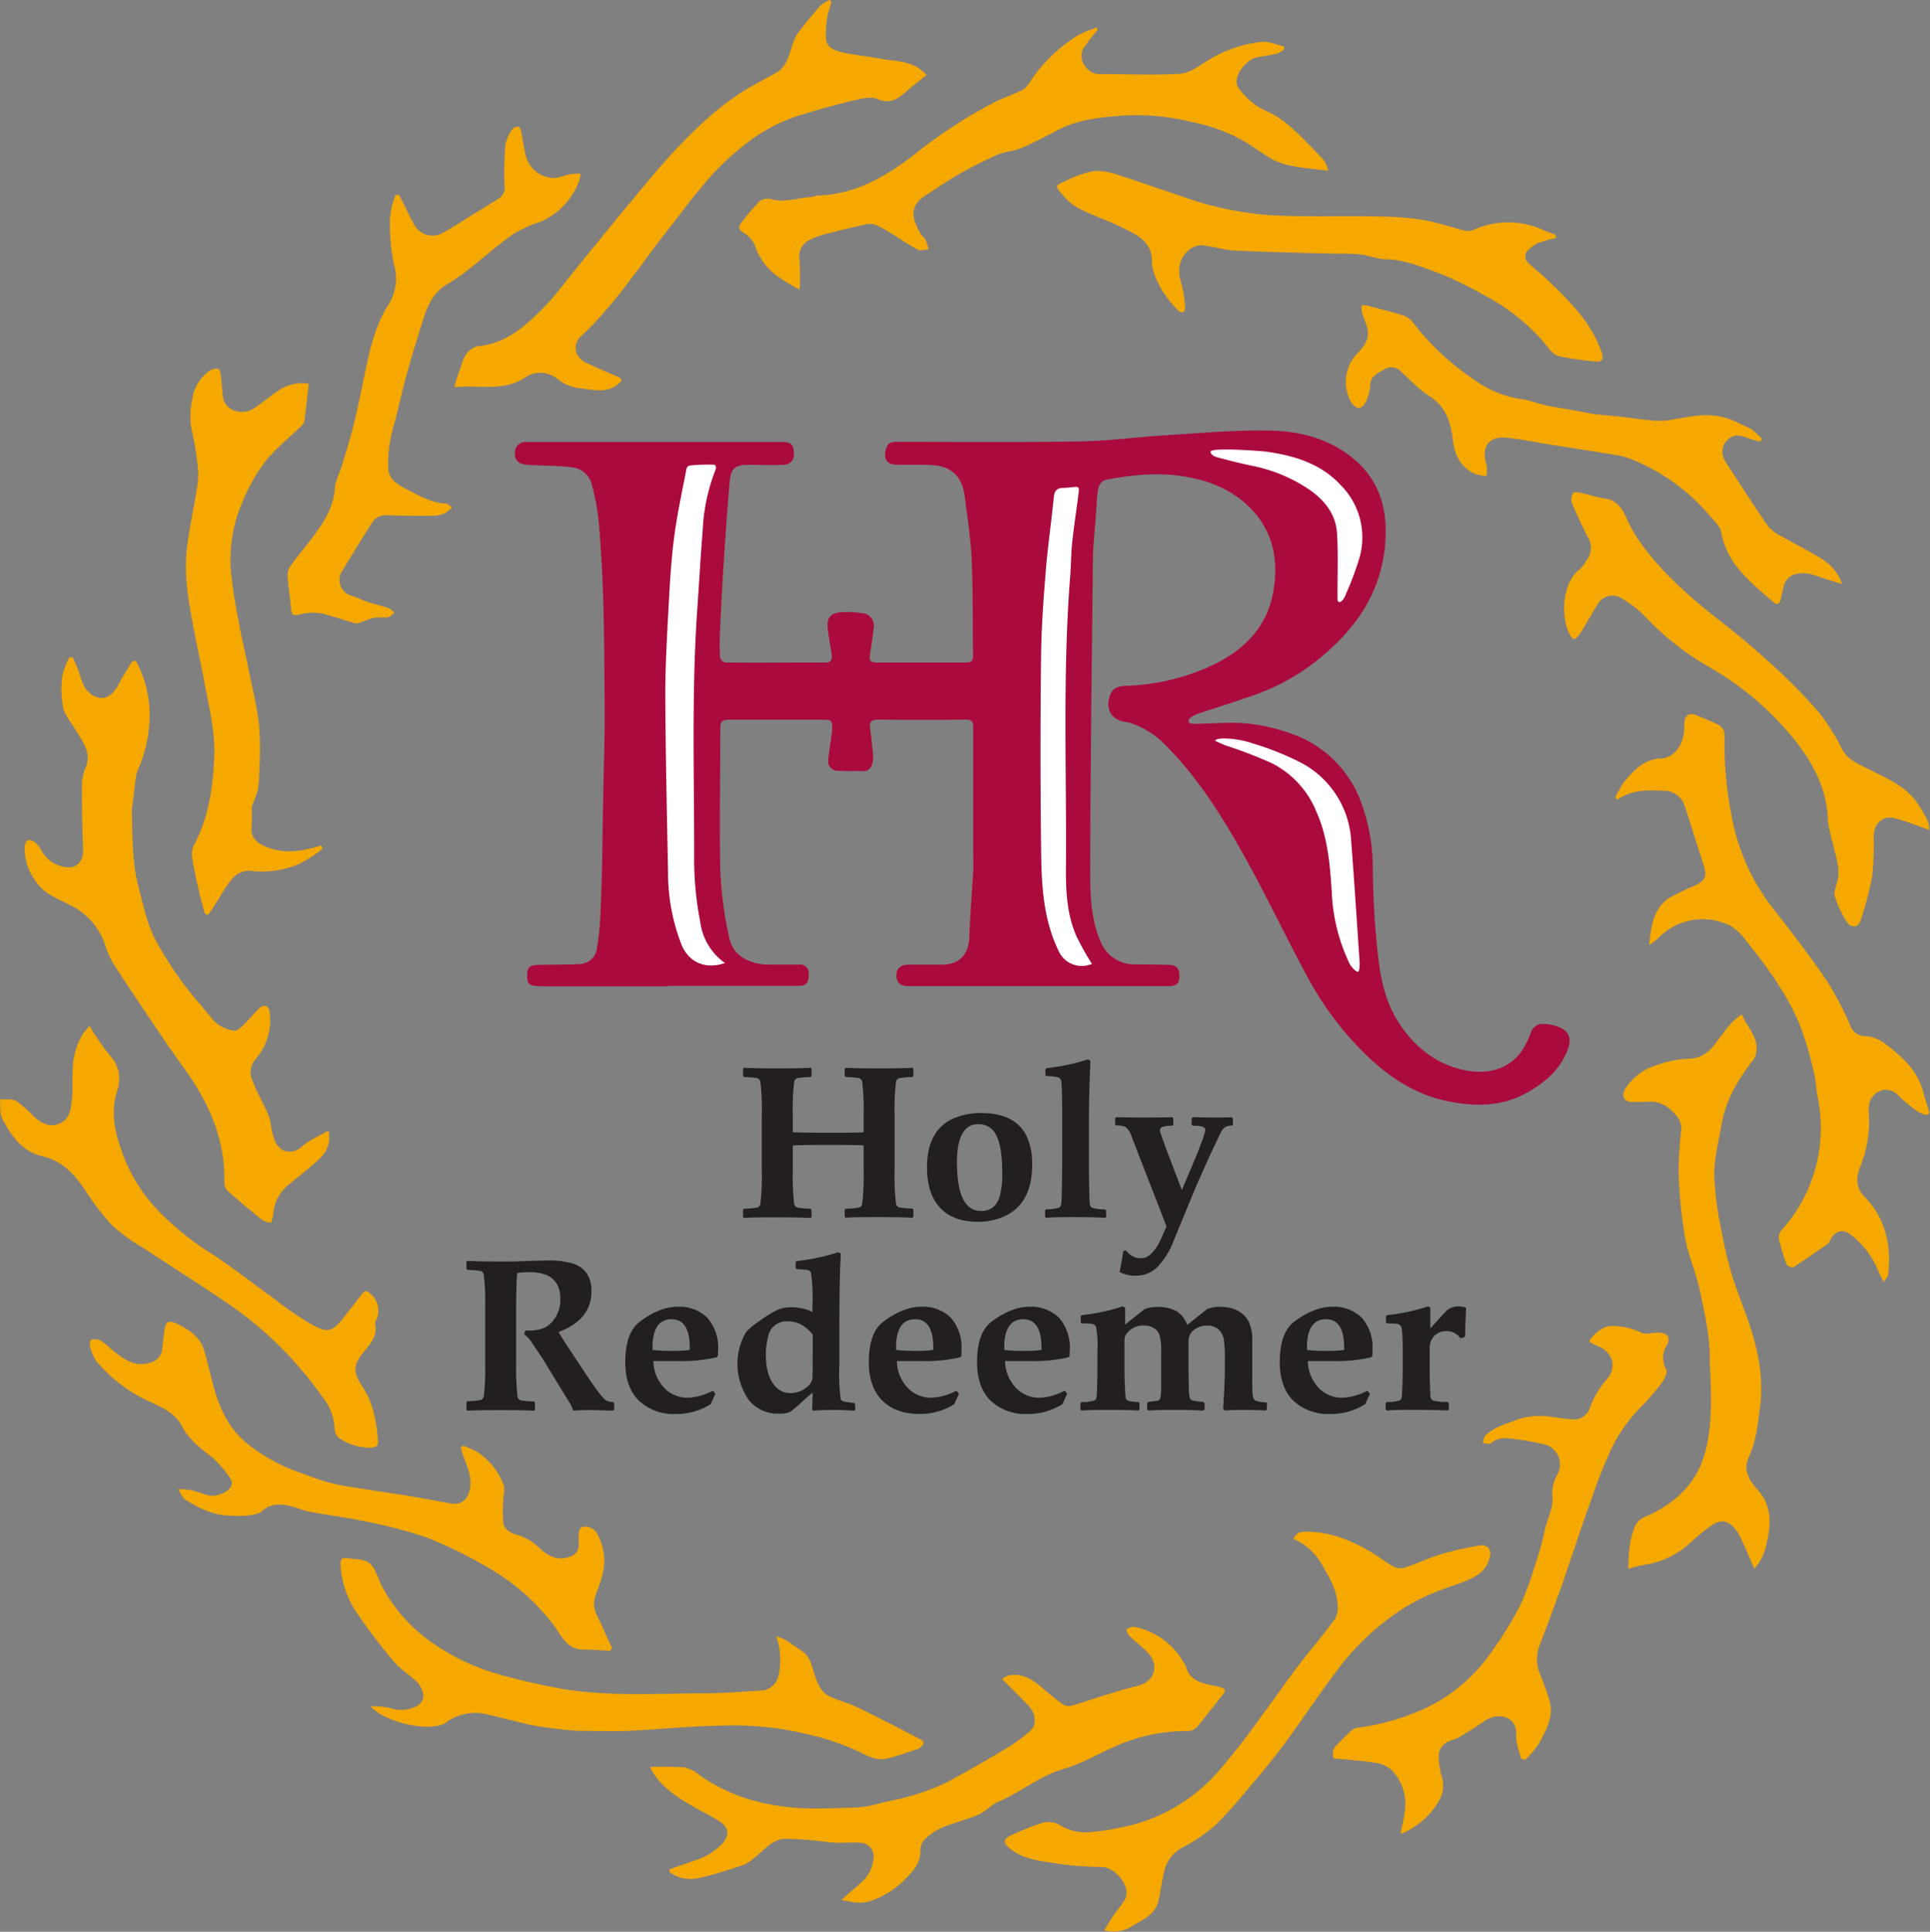 <?xml version="1.0" encoding="UTF-8"?><svg xmlns="http://www.w3.org/2000/svg" data-name="Layer 1" height="371.37" viewBox="0 0 371.11 371.37" width="371.11"><rect x="0" y="0" width="371.11" height="371.37" fill="#808080" stroke="none"/><defs><clipPath id="a" transform="translate(-232.54 -230.43)"><path d="M112.09 20.11H724.09V812.11H112.09z" fill="none"/></clipPath></defs><g clip-path="url(#a)"><path d="M469.63,446.64l-.18.19a2.06,2.06,0,0,0-1.87.77c-.18.3-.67,1.3-1.48,3-1.81,3.86-3.31,7.25-4.5,10.14l-3.34,8.09a14.62,14.62,0,0,1-3.35,5.35,5.92,5.92,0,0,1-4.11,1.49,6.61,6.61,0,0,1-3-.71c.24-1,.48-2.31.73-4.05l.53-.1a3.44,3.44,0,0,0,2.93,1.5q2.18,0,4-4.17l.85-1.95L450.16,449a4.46,4.46,0,0,0-1.06-1.84,3.71,3.71,0,0,0-1.92-.37l-.22-.21V445.4l.23-.2c.89,0,2.59.06,5.09.06q3.48,0,5.67-.06l.2.2v1.22l-.2.21c-1.58,0-2.37.28-2.37.83a2.59,2.59,0,0,0,.21.9c.22.62.56,1.55,1,2.78l3,7.86,1.82-4.29c1.78-4.2,2.68-6.64,2.68-7.35,0-.49-.8-.73-2.4-.73l-.22-.21V445.4l.24-.2c.8,0,2.15.06,4.06.06,1.08,0,2.21,0,3.38-.06l.23.2Zm-24.37,17.7-.2.21c-1.32-.09-3.21-.14-5.69-.14s-4.37,0-5.67.14l-.21-.21V463.1l.21-.2a7.45,7.45,0,0,0,2.47-.31c.28-.11.43-.44.46-1q.15-2.64.15-9.26v-6.82c0-2.84,0-5.15-.15-6.91a1.11,1.11,0,0,0-.46-1,7.35,7.35,0,0,0-2.41-.3l-.2-.22V436l.2-.22a42.06,42.06,0,0,0,8-1.69l.43.24c0,.37,0,1-.06,2-.14,3.24-.21,6.82-.21,10.76v5.25q0,6.61.15,9.26c0,.53.18.86.45,1a7.48,7.48,0,0,0,2.48.31l.22.2Zm-20-8.36c0-3.37-.37-5.79-1.13-7.25a3.67,3.67,0,0,0-3.45-2.19c-2.76,0-4.13,2.43-4.13,7.3,0,6.26,1.53,9.39,4.62,9.39,1.93,0,3.15-1,3.68-3.12A16.93,16.93,0,0,0,425.26,456Zm5.75-1.66c0,4.79-1.65,8.05-4.94,9.74a11.79,11.79,0,0,1-5.5,1.24c-3.18,0-5.6-.9-7.28-2.71s-2.5-4.39-2.5-7.75c0-4.65,1.63-7.75,4.86-9.3a12.86,12.86,0,0,1,5.54-1.14q6.63,0,8.78,4.5A12.35,12.35,0,0,1,431,454.32Zm-22.84,10-.21.21q-2.06-.12-6.39-.12c-3,0-5.1,0-6.39.12l-.22-.19V463l.23-.2a20.06,20.06,0,0,0,2.43-.21.88.88,0,0,0,.71-.75,44.64,44.64,0,0,0,.27-6.3v-4.91q-1.07-.1-6.72-.1-5.24,0-6.9.1v4.91a44.64,44.64,0,0,0,.27,6.3.87.87,0,0,0,.71.75,20.06,20.06,0,0,0,2.43.21l.2.2v1.36l-.18.21q-2.09-.12-6.4-.12c-3,0-5.11,0-6.39.12l-.2-.19V463l.2-.2a20.58,20.58,0,0,0,2.43-.21.87.87,0,0,0,.7-.75,43.09,43.09,0,0,0,.27-6.3V444.73a43.26,43.26,0,0,0-.27-6.31.89.89,0,0,0-.7-.75c-.21-.05-1-.12-2.43-.2l-.2-.21v-1.38l.2-.19q2,.13,6.39.13t6.4-.13l.18.19v1.41l-.2.18a24.29,24.29,0,0,0-2.43.2.89.89,0,0,0-.71.75,44.82,44.82,0,0,0-.27,6.31v3.36c1.47.06,3.49.1,6.07.1,4,0,6.55,0,7.55-.1v-3.36a44.82,44.82,0,0,0-.27-6.31.9.9,0,0,0-.71-.75,24.29,24.29,0,0,0-2.43-.2l-.23-.21v-1.38l.22-.19q2,.13,6.39.13t6.39-.13l.21.19v1.41l-.19.18a23.64,23.64,0,0,0-2.44.2.89.89,0,0,0-.71.75,43.26,43.26,0,0,0-.27,6.31V455.5a43.09,43.09,0,0,0,.27,6.3.87.87,0,0,0,.71.75,20,20,0,0,0,2.42.21l.21.2Z" fill="#231f20" transform="translate(-232.54 -230.43)"/><path d="M514.44,481.82l-.14,3.62c0,.6,0,1.28-.08,2l-.88.26a3.12,3.12,0,0,0-2.7-1.38,3.21,3.21,0,0,0-2.57,1.22,3.38,3.38,0,0,0-.62,2.22v4.76c0,1,.05,2.37.14,4.13a1.13,1.13,0,0,0,.44,1,10.09,10.09,0,0,0,2.88.3l.21.19v1.24l-.21.2q-3-.12-6.05-.12c-2.48,0-4.38,0-5.67.14l-.21-.2v-1.25l.21-.2a7.78,7.78,0,0,0,2.46-.3c.29-.12.44-.45.46-1,.1-1.76.15-3.66.15-5.68V490.1c0-2.71-.1-4.27-.32-4.68a1.08,1.08,0,0,0-.88-.51c-.17,0-.77-.06-1.81-.09l-.21-.21v-1.14l.21-.22a36.75,36.75,0,0,0,7.87-1.69l.45.26,0,4q1.29-1.47,3.11-3.42a3.24,3.24,0,0,1,2.33-.81,3.93,3.93,0,0,1,1.47.24M491,489.53q0-5.49-3.48-5.49-3.68,0-3.67,5.45v.45a33.64,33.64,0,0,0,4.27.18,20.6,20.6,0,0,0,2.87-.18C491,489.75,491,489.62,491,489.53Zm5.43.53c0,.24,0,.58,0,1l-.22.29a29.54,29.54,0,0,1-7.27.73l-2.45,0-2.47,0a7.65,7.65,0,0,0,1.89,4.94,6.12,6.12,0,0,0,4.81,2.1,11,11,0,0,0,4.74-1.35l.5.59-.91,2a12.23,12.23,0,0,1-6.59,1.89,9.81,9.81,0,0,1-7.25-2.58c-1.72-1.72-2.59-4.18-2.59-7.37q0-5.67,2.76-7.77c2.56-1.92,5-2.89,7.25-2.89a7.62,7.62,0,0,1,5.75,2.1A8.62,8.62,0,0,1,496.45,490.06Zm-20.3,11.31-.2.23c-.8-.08-2.23-.12-4.28-.12q-2.55,0-3.63.12l-.29-.39c.22-3.37.33-5.84.33-7.39V492a26.2,26.2,0,0,0-.19-4,3.37,3.37,0,0,0-1-2,3.17,3.17,0,0,0-2.21-.73,4,4,0,0,0-2.59.86,2.68,2.68,0,0,0-1,2.17v6.07l.07,3.21a5.53,5.53,0,0,0,.23,1.71.87.87,0,0,0,.57.39,15.59,15.59,0,0,0,2,.26l.23.21v1.21l-.25.23c-1.68-.08-3.37-.12-5.09-.12-2.13,0-4,0-5.48.12l-.23-.23v-1.2l.21-.24c.87-.08,1.48-.15,1.8-.22s.43-.26.55-.61a11.68,11.68,0,0,0,.14-2.26l0-6.57a10.8,10.8,0,0,0-.35-3.26,2.59,2.59,0,0,0-1.1-1.28,3.4,3.4,0,0,0-1.91-.47,3.82,3.82,0,0,0-3,1.22,2.63,2.63,0,0,0-.61.92,7,7,0,0,0-.09,1.52v4.42c0,.87,0,2,.08,3.37a23.49,23.49,0,0,0,.16,2.49.89.89,0,0,0,.7.58,7.7,7.7,0,0,0,1.73.17l.21.21v1.24l-.21.2c-1.17-.08-2.93-.12-5.27-.12s-4.37,0-5.67.14l-.2-.2v-1.25l.2-.2a7.94,7.94,0,0,0,2.48-.3c.27-.12.42-.45.45-1,.1-1.76.14-3.66.14-5.68V490.1a18.41,18.41,0,0,0-.3-4.68,1.12,1.12,0,0,0-.89-.51c-.17,0-.78-.06-1.81-.09l-.21-.21v-1.14l.21-.22a36.54,36.54,0,0,0,7.86-1.69l.46.26,0,3.24,3.69-2.93a5.92,5.92,0,0,1,2.41-.45,7.44,7.44,0,0,1,3.71.76,5.26,5.26,0,0,1,2.14,2.68l3.78-3a5.91,5.91,0,0,1,2.47-.47c2.68,0,4.53.95,5.57,2.85a8.35,8.35,0,0,1,.68,3.86c0,.72,0,1.26,0,1.61l0,.77c0,.66,0,1.09,0,1.31v2.64c0,2.05,0,3.35.1,3.92a1.4,1.4,0,0,0,.48,1.07A6,6,0,0,0,476,500l.2.22Zm-43.33-11.84q0-5.49-3.49-5.49c-2.44,0-3.67,1.82-3.67,5.45v.45a33.75,33.75,0,0,0,4.27.18,20.6,20.6,0,0,0,2.87-.18C432.81,489.75,432.82,489.62,432.82,489.53Zm5.42.53c0,.24,0,.58,0,1l-.23.29a29.51,29.51,0,0,1-7.26.73l-2.45,0-2.48,0a7.61,7.61,0,0,0,1.9,4.94,6.1,6.1,0,0,0,4.81,2.1,11,11,0,0,0,4.73-1.35l.5.59-.91,2a12.22,12.22,0,0,1-6.58,1.89,9.83,9.83,0,0,1-7.26-2.58q-2.58-2.58-2.58-7.37,0-5.67,2.76-7.77c2.55-1.92,5-2.89,7.25-2.89a7.61,7.61,0,0,1,5.74,2.1A8.62,8.62,0,0,1,438.24,490.06ZM412,489.53q0-5.49-3.49-5.49c-2.44,0-3.67,1.82-3.67,5.45v.45a33.75,33.75,0,0,0,4.27.18,20.6,20.6,0,0,0,2.87-.18C412,489.75,412,489.62,412,489.53Zm5.42.53c0,.24,0,.58,0,1l-.23.29a29.51,29.51,0,0,1-7.26.73l-2.45,0-2.48,0a7.65,7.65,0,0,0,1.89,4.94,6.13,6.13,0,0,0,4.82,2.1,11,11,0,0,0,4.73-1.35l.5.59-.91,2a12.22,12.22,0,0,1-6.58,1.89q-4.68,0-7.26-2.58c-1.72-1.72-2.59-4.18-2.59-7.37q0-5.67,2.77-7.77c2.55-1.92,5-2.89,7.25-2.89a7.61,7.61,0,0,1,5.74,2.1A8.62,8.62,0,0,1,417.41,490.06Zm-28.6.74V487a7.2,7.2,0,0,0-2.86-2.24,6.15,6.15,0,0,0-2-.32,3.55,3.55,0,0,0-3.7,2.89,12.85,12.85,0,0,0-.45,3.58q0,4.22,2,6.24a3.78,3.78,0,0,0,2.84,1.08,4.59,4.59,0,0,0,2.74-.92,3,3,0,0,0,1.35-1.74Q388.81,495.26,388.81,490.8ZM397,501.42l-.22.2c-1.35-.09-2.58-.14-3.67-.14s-2.44,0-4.21.14l-.19-.14c0-.67.08-1.78.08-3.34-.49.41-1.2,1-2.13,1.87a21.16,21.16,0,0,1-2.25,1.88,5.6,5.6,0,0,1-2.15.3,7.07,7.07,0,0,1-5.73-2.62,12.09,12.09,0,0,1-.5-13.11,14.4,14.4,0,0,1,2.57-2.1,21.87,21.87,0,0,1,3.64-2.21,6.76,6.76,0,0,1,2.53-.41,9.14,9.14,0,0,1,4,.9V481.5a37.2,37.2,0,0,0-.27-6.31.92.92,0,0,0-.85-.65c-.22,0-.86-.09-1.9-.13l-.22-.22v-1.12l.22-.22a39.68,39.68,0,0,0,8-1.69l.45.24c0,.06,0,.73-.08,2q-.18,4.38-.19,13.15v6.57a34.69,34.69,0,0,0,.27,6.28.77.77,0,0,0,.46.43,13.51,13.51,0,0,0,2.07.27l.22.2Zm-31.83-11.89q0-5.49-3.49-5.49c-2.44,0-3.67,1.82-3.67,5.45v.45a33.75,33.75,0,0,0,4.27.18,20.6,20.6,0,0,0,2.87-.18C365.18,489.75,365.19,489.62,365.19,489.53Zm5.42.53c0,.24,0,.58,0,1l-.23.29a29.51,29.51,0,0,1-7.26.73l-2.45,0-2.48,0a7.61,7.61,0,0,0,1.9,4.94,6.1,6.1,0,0,0,4.81,2.1,11,11,0,0,0,4.73-1.35l.5.59-.91,2a12.22,12.22,0,0,1-6.58,1.89,9.83,9.83,0,0,1-7.26-2.58c-1.72-1.72-2.59-4.18-2.59-7.37,0-3.78.93-6.37,2.77-7.77,2.55-1.92,5-2.89,7.25-2.89a7.61,7.61,0,0,1,5.74,2.1A8.62,8.62,0,0,1,370.61,490.06ZM350.67,501.4l-.21.2-.78,0c-1.9-.07-3.08-.1-3.55-.1-.71,0-1.83,0-3.37.12A5.87,5.87,0,0,0,342,500l-5.15-8.42-2.31-3.44a5.91,5.91,0,0,0-1.22-1.24l.22-.69.71,0a6.91,6.91,0,0,0,3.2-.63,5.51,5.51,0,0,0,1.95-2,6.3,6.3,0,0,0,.89-3.39c0-2.3-.87-3.84-2.62-4.64A9,9,0,0,0,334,475a11.74,11.74,0,0,0-2,.16c-.14,1.32-.21,3.6-.21,6.8v10.64a46.31,46.31,0,0,0,.27,6.3.88.88,0,0,0,.71.75,20.31,20.31,0,0,0,2.43.21l.21.2v1.37l-.19.2q-2.08-.12-6.4-.12t-6.39.12l-.2-.18V500l.2-.2a20.58,20.58,0,0,0,2.43-.21.89.89,0,0,0,.71-.75,45.22,45.22,0,0,0,.26-6.3V481.8a45.12,45.12,0,0,0-.26-6.3.92.92,0,0,0-.71-.76c-.21-.05-1-.12-2.43-.2l-.2-.2V473l.2-.18q2,.12,6.39.12c1.69,0,3.07,0,4.11-.06,2.09-.08,3.66-.13,4.69-.13a16.14,16.14,0,0,1,5.28.64,4.89,4.89,0,0,1,3,2.89,6.68,6.68,0,0,1,.37,2.36q0,5.52-6.34,7.85c.68,1.14,1.42,2.29,2.19,3.46l3.2,4.82c1.88,2.85,3.14,4.47,3.75,4.87a2.52,2.52,0,0,0,1.33.3l.21.21Z" fill="#231f20" transform="translate(-232.54 -230.43)"/><path d="M361,420.05H337.55c-.54,0-1.09,0-1.63-.05-1.68-.1-2.07-.54-2-2.19,0-1.44.55-1.88,2.19-1.9,2.62-.05,5.24,0,7.85-.15a3.45,3.45,0,0,0,3.38-3.12c.27-1.7.48-3.41.58-5.12.17-3,.28-6.1.35-9.16.12-5.66.2-11.33.3-17,.08-4,.24-8.08.23-12.12,0-7.55-.06-15.11-.24-22.66-.13-5.11-.42-10.23-.84-15.34a46.09,46.09,0,0,0-1.41-7.8,4.48,4.48,0,0,0-4-3.2c-2.35-.29-4.73-.26-7.09-.38a14.58,14.58,0,0,1-1.76-.13c-1.44-.27-2-1-1.9-2.33a2,2,0,0,1,2.26-2H383c1.58,0,2.1.47,2.2,1.92s-.49,2.39-2.05,2.47c-2.17.1-4.35,0-6.52,0-2.73,0-3.54.6-3.78,3.25-.45,4.85-.77,9.71-1.09,14.57q-.45,6.92-.76,13.85a47.39,47.39,0,0,0,0,5.33,1.4,1.4,0,0,0,.94,1c6.47.05,12.94,0,19.42,0,1.15,0,1.21-.81,1.09-1.66-.24-1.61-.58-3.2-.74-4.81-.22-2.18.5-3.06,2.67-3.2a18.18,18.18,0,0,1,3.83.17,2.45,2.45,0,0,1,2.31,3c-.18,1.76-.49,3.5-.75,5.25-.14.91.27,1.25,1.16,1.25q8.74,0,17.49,0c.87,0,1.23-.35,1.22-1.24-.08-6.12,0-12.25-.25-18.36-.18-4.11-.82-8.21-1.35-12.3s-2.74-6-6.85-6.08c-2.07-.07-4.15,0-6.22-.05-1,0-2.09-.38-2.21-1.54a3.69,3.69,0,0,1,.6-2.38c.3-.4,1.23-.47,1.88-.47,11.66,0,23.32.11,35-.08,5.56-.09,11.1-.87,16.65-1.2,6.74-.4,13.5-1.06,20.22-.87,6,.17,11.73,1.79,16.38,6s5.93,9.86,5.38,16c-.8,8.9-5.36,15.71-12,21.27a41,41,0,0,1-12.5,7.32c-3.53,1.26-7.1,2.4-10.67,3.55a11.52,11.52,0,0,0-1.83.76c-.94.5-1.27,1.48.25,1.46,3.29,0,6.6-.37,9.86-.1a35.1,35.1,0,0,1,8.45,1.86,21.85,21.85,0,0,1,13.46,12.38,36.58,36.58,0,0,1,2.62,14.27c.08,5.15.37,10.33.92,15.46.48,4.44,1.25,8.87,3.61,12.83,2.77,4.62,6.62,8.06,11.74,9.54,4.62,1.34,9.71.8,12.64-3.74a17.76,17.76,0,0,0,1.45-3.05,2.42,2.42,0,0,1,2.61-1.76,8.47,8.47,0,0,1,3.21.78c1.88,1,2,2.5,1.12,4.6-1.5,3.59-4.28,5.92-7.58,7.79-4.93,2.81-10.21,2.74-15.45,1.66-6-1.24-11-4.5-15.4-8.72a61,61,0,0,1-11.35-15c-3.66-6.68-6.92-13.58-10.54-20.29-4.71-8.71-9.73-17.24-16.76-24.35a16.81,16.81,0,0,0-6.91-4.35,2.32,2.32,0,0,0-.58-.13c-3-.29-4.34-2.6-3.15-5.42.55-1.32,1.84-1.52,3-1.57A42,42,0,0,0,466,358.15c5.87-2.87,10.13-7.21,11.34-13.81,1.27-6.88-.29-13-5.92-17.65a22.16,22.16,0,0,0-9.11-4.26c-5.67-1.33-11.26-.86-16.87.18-1.35.25-1.82,1.28-1.95,3.48-.17,3.14-.49,6.27-.7,9.41-.1,1.53-.12,3.06-.13,4.58-.19,19.5-.48,39-.48,58.5,0,4.33.2,8.78,2,12.92a7,7,0,0,0,6.3,4.32c2.22,0,4.45.05,6.67.09,1.54,0,2.12.59,2.16,2,0,1.57-.36,2-2,2.09-.74,0-1.48,0-2.22,0l-47.87,0c-1.48,0-2.26-.63-2.31-1.89-.05-1.44.72-2.22,2.28-2.23,2.12,0,4.25,0,6.37,0,3.48,0,5.24-1.93,5.37-5.42.15-4.22.51-8.44.75-12.66.06-1,0-2,0-3,0-8.15,0-16.3,0-24.46,0-1.1-.23-1.58-1.48-1.57q-8.37.1-16.75,0c-1.33,0-1.8.37-1.6,1.69s.33,2.74.46,4.1a8,8,0,0,1,.09,2.06c-.2,1.09-.56,2.12-2,2.05s-3.23.06-4.83-.08a1.79,1.79,0,0,1-1.77-2.11c.17-1.56.41-3.12.62-4.68a8.66,8.66,0,0,0,.12-.87c.07-2.12,0-2.14-2.08-2.14-5.93,0-11.86,0-17.78,0-1.35,0-1.64.4-1.63,1.7,0,9.19-.2,18.38,0,27.56a74.74,74.74,0,0,0,1.72,12.69c.67,3.28,3.63,5.06,7.57,5.13,1.93,0,3.85,0,5.78,0a1.67,1.67,0,0,1,1.92,1.88c0,1.55-.43,2.18-1.86,2.19q-12.6,0-25.19,0v.07" fill="#ab0a3d" transform="translate(-232.54 -230.43)"/><path d="M543.2,383.68a17.29,17.29,0,0,1,1.67-3c1.87-2.18,3.76-4.28,7-4.44,2.56-.11,4.31-2.51,4.52-5.49,0-.45,0-.9,0-1.34.19-1.6,1-2.06,2.46-1.44q2,.81,3.9,1.68a2.38,2.38,0,0,1,1.4,2.5,70.24,70.24,0,0,0,1.3,14.83,40.5,40.5,0,0,0,8.27,18.4c3.46,4.45,6.92,8.92,10.09,13.59a61.06,61.06,0,0,1,4.56,8.71,3,3,0,0,0,2.67,1.94c2.2,0,3.74,1.23,5.22,2.42,2.74,2.2,5.18,4.72,6.09,8.33.34,1.34.8,2.65,1.2,4l-.46.43a6.26,6.26,0,0,1-1.7-.62,34.13,34.13,0,0,1-3.84-3.14,3.08,3.08,0,0,0-3.45-.91,3.51,3.51,0,0,0-2.21,3,4.87,4.87,0,0,0,0,1.32,22.67,22.67,0,0,1-1.68,10.32c-.79,2.08-.88,3.95,1,5.88,3.92,4.07,5,9.21,4.41,14.72,0,.45-.47.85-.86,1.53-.42-.88-.75-1.42-1-2a16.4,16.4,0,0,0-5.13-6.93c-1.7-1.45-3.22-1-4.25,1-.09.17-.13.4-.27.49-2.23,1.56-4.46,3.12-6.74,4.59a1.45,1.45,0,0,1-1.29-.54,37.55,37.55,0,0,1-1.45-4.74,2.23,2.23,0,0,1,.34-1.7,29.31,29.31,0,0,0,7.1-25.64c-.36-1.57-.33-3.23-.73-4.79a68.88,68.88,0,0,0-2.73-9.19c-2.52-6.05-6.4-11.31-10.48-16.39a10,10,0,0,0-2.85-2.65,11.87,11.87,0,0,0-13.75,2.23,8.16,8.16,0,0,1-1.88,1.44c.38-3.53.74-7.05,4-9.12a48.55,48.55,0,0,1,4.71-2.26c2.15-1,2.46-1.82,1.73-4.07-1.24-3.8-2.39-7.63-3.66-11.42a4.15,4.15,0,0,0-4.06-2.75c-3-.18-6.1-.21-8.81,1.68l-.49-.43m-148.79,212c1.48-1.3,2.73-2.36,3.94-3.47a6.73,6.73,0,0,0,2.26-4.45,2.61,2.61,0,0,0-2.67-3.11c-1.52-.1-3.06.06-4.59,0-1,0-2-.22-3-.3a61,61,0,0,0-6.74-.46c-2.53.09-4,2.26-5.84,3.6a8.09,8.09,0,0,1-2,1.38c-3,1-6,2-9.09,2.64a6.87,6.87,0,0,1-5.24-1.2l-.06-.55c1.62-.57,3.25-1.12,4.87-1.7a12.31,12.31,0,0,0,5.31-3.23c1.39-1.58,1.3-3.1-.48-4.24-1.48-1-3.07-1.72-4.59-2.59-3.15-1.8-6.25-3.67-8.26-6.84-.13-.19-.22-.4-.58-1.07a61,61,0,0,1,6.68.07,6.92,6.92,0,0,1,2.91,1.54,34.19,34.19,0,0,0,14.24,5.7c5.4,1,10.81.61,16.22.46a23,23,0,0,0,4.44-.88c2-.46,4.11-.83,6.1-1.47A39.55,39.55,0,0,0,414.7,573c4.09-2.17,8.09-4.52,12.06-6.9a30.35,30.35,0,0,0,3.95-3c1.12-.95,1.07-3.1-.21-4.53-1.62-1.8-3.39-3.46-5.29-5.38a4.49,4.49,0,0,1,1.31-.68c2.81-.53,4.82,1,6.79,2.68,1.14,1,2.28,1.93,3.5,2.8a2.14,2.14,0,0,0,1.6.39c2.29-.64,4.52-1.44,6.79-2.13,2-.61,4-1.24,6.08-1.72,3.09-.74,4.24-3.73,2.17-6.16-1.06-1.25-2.46-2.2-3.64-3.35a5.11,5.11,0,0,1-.75-1.36c.51-.18,1.07-.59,1.52-.5a14.11,14.11,0,0,1,9.61,6.93,3.12,3.12,0,0,1,.41.76c.73,2.7,3,3.15,5.25,3.62a10.74,10.74,0,0,1,1.56.38c.74.27.84.67.3,1.33-1.69,2.07-3.29,4.21-5,6.25a2.5,2.5,0,0,1-1.71.78,33.31,33.31,0,0,0-14,2.94c-3.37,1.47-6.6,3.39-10.1,4.4-4.59,1.33-8.14,4.49-12.43,6.26-1.35.56-2.39,1.87-3.73,2.45-2.26,1-4.7,1.54-7,2.49a11.61,11.61,0,0,0-3.33,2.22,3.13,3.13,0,0,0-.9,2.18c.09,2.39-1.37,4-2.82,5.42a16.74,16.74,0,0,1-7.25,4.46,8.37,8.37,0,0,1-2.6.1A22.15,22.15,0,0,1,394.41,595.66Zm49.34-359.52a27.57,27.57,0,0,0-2.79,3.65c-1.09,2,.7,4.79,3,4.82,5.21,0,10.45.26,15.64-.05,1.77-.1,3.52-1.46,5.15-2.45a24.48,24.48,0,0,1,10.53-3.68c1.4-.12,2.87.56,4.3.88,0,.2,0,.41,0,.61a5.84,5.84,0,0,1-1.39.78c-1.24.29-2.5.45-3.74.68-2.32.43-4.8,3.93-3.76,5.7a13.25,13.25,0,0,0,3.55,3.57c1.11.85,2.55,1.24,3.73,2a23.38,23.38,0,0,1,3.58,2.76c2,1.86,3.85,3.82,5.7,5.8a7.28,7.28,0,0,1,.83,2c-2.42-.31-4.5-.48-6.55-.86a14.11,14.11,0,0,1-4.06-1.26c-1.83-1-3.48-2.27-5.24-3.37a33,33,0,0,0-10.34-3.87,43.79,43.79,0,0,0-13.58-1.23c-4.13.33-8.27.73-12.07,2.68-2.36,1.22-4.7,2.49-7.14,3.53-1.47.63-3.19.67-4.65,1.31a81.49,81.49,0,0,0-7.63,3.87c-2.16,1.23-4.18,2.68-6.27,4-3,1.91-2.67,4.37-.74,7.48.23.36.67.62.84,1a14.06,14.06,0,0,1,.58,1.84c-.7,0-1.54.33-2.08.05-1.79-.95-3.46-2.12-5.19-3.17a19.07,19.07,0,0,0-3.07-1.67,4.08,4.08,0,0,0-2.13.08q-3.07.64-6.12,1.45a18.17,18.17,0,0,0-4.11,1.35,3.48,3.48,0,0,0-2.15,3.78,45,45,0,0,1,.05,5.86,37,37,0,0,1-4.58-2.8,11.83,11.83,0,0,1-4-5.62,5.11,5.11,0,0,0-2.16-2.47c-1.13-.69-1.05-1.27-.38-2.1a45.21,45.21,0,0,1,3.42-4,2.61,2.61,0,0,1,2.15-.43c2.7.81,5.26-.29,7.88-.4.33,0,.66-.26,1-.27,7.71-.17,13.83-4,19.59-8.57a93.64,93.64,0,0,1,14-9.08c1.83-1,3.82-1.65,5.71-2.54a3.46,3.46,0,0,0,1.32-1.14,29.64,29.64,0,0,1,9.69-9.54,26.93,26.93,0,0,1,3.51-1.44ZM349.82,547.8c-1.67-.09-3.34-.28-5-.25-3.44.05-4.35-2.9-6-4.95a41.8,41.8,0,0,0-11.42-10.21,85.27,85.27,0,0,0-12.57-6.29,84.8,84.8,0,0,0-12.27-3.23c-3.43-.75-6.94-1.15-10.39-1.81-1.52-.29-3-1-4.48-1.25s-3.23-.31-4.66,1.06c-.68.66-2,.78-3,.93a21.5,21.5,0,0,1-3.11,0c-3.23,0-6-1.39-8.64-3-.68-.42-1-1.39-1.52-2.11a18.12,18.12,0,0,1,2.45.2c1.14.26,2.25.67,3.39,1,1.35.39,3.83-.54,4.4-1.75a1.61,1.61,0,0,0-.09-1.36,21.43,21.43,0,0,0-3.55-4.17c-2.25-1.75-4.46-3.38-5.82-6s-4-3.71-6.57-4.88a29.07,29.07,0,0,1-9.86-7.58,8.44,8.44,0,0,1-1.25-2.85A2,2,0,0,1,250,488a2.77,2.77,0,0,1,1.79.07c1.1.71,2,1.66,3.08,2.47,2.12,1.65,4.28,2.84,7.13,1.63a2.82,2.82,0,0,0,1.73-2.58c.19-1.25.27-2.53.49-3.79s.82-1.57,2.09-1c2.51,1.15,4.76,2.58,5.56,5.45.68,2.44,1.23,4.92,1.92,7.35,1.13,4,3,7.68,6.26,10.32a34.18,34.18,0,0,0,9.74,5.46c1.83.65,3.64,1.37,5.5,1.91a39.31,39.31,0,0,0,4.82,1c3.52.59,7.06,1.08,10.58,1.65,2.85.47,5.69,1,8.54,1.52,2.24.4,3.44-1.08,3.72-3.13s-.58-4.14-1.36-6.11a13.51,13.51,0,0,1-.43-1.45l.36-.45a20.49,20.49,0,0,1,2.9,1.3,13.16,13.16,0,0,1,4.95,6.22c.33.82,0,1.92-.06,2.89a30.07,30.07,0,0,0,0,4.35c.2,1.58,1.71,2.18,3,2.51a10.21,10.21,0,0,1,4.13,2.6c1.68,1.47,3.42,2.4,5.73,1.46a2.2,2.2,0,0,0,1.64-2.29c0-.49,0-1,0-1.48-.05-.9.08-1.9,1.09-2a2.86,2.86,0,0,1,2.22,1,10.57,10.57,0,0,1,1.14,8.72c-.35,1.42-1,2.75-1.38,4.16-.49,1.93.65,3.51,1.37,5.15.64,1.46,1.3,2.9,2,4.34ZM525,568.51c-.33-1.5-1-3-.92-4.5.22-3.79-3.6-4.47-6.11-2.72-1.6,1.12-3.27,2.14-4.94,3.15a15.75,15.75,0,0,1-1.74.69,3.05,3.05,0,0,0-2.1,3.18,15.21,15.21,0,0,0,.57,3.58A5.92,5.92,0,0,1,509,577a14.67,14.67,0,0,1-7.16,6c.33-1.73.69-3.06.83-4.42a9.25,9.25,0,0,0-2.59-7.91,5.92,5.92,0,0,0-3.09-1.36c-2.61-.41-5.26-.58-8-.85a2.37,2.37,0,0,1,.61-2.61c.92-.94,1.86-1.86,2.83-2.75a2.18,2.18,0,0,1,1.1-.53A44.59,44.59,0,0,0,507,558.64,32.12,32.12,0,0,0,519.32,548a74.25,74.25,0,0,0,5.38-8.65,50,50,0,0,0,2.77-7.33,60.94,60.94,0,0,0,2.09-7.32c.47-2.36,1.84-4.49,1.44-7.11a7.49,7.49,0,0,1,1-3.7,4,4,0,0,0-3-5.9,48.49,48.49,0,0,0-4.93-.89c-1.63-.18-3.32-.56-4.79.76-.3.27-1.07,0-1.63,0,.16-.5.18-1.15.51-1.47,1.6-1.57,3.71-2.12,5.74-2.91a13.68,13.68,0,0,1,7-.67c1.36.18,2.71.4,4.08.48a3.15,3.15,0,0,0,3.27-2.23,17.36,17.36,0,0,1,3.25-5.47c2.06-2.41,1.16-5.26-1.8-6.41a16.24,16.24,0,0,1-1.55-.8c.27-1.2,2.73-3,3.89-3a12.24,12.24,0,0,1,6.07,1.22c.88.46,2.23,0,3.35,0a2.71,2.71,0,0,1,1.75.62,1.77,1.77,0,0,1-.06,1.64,4.52,4.52,0,0,0-.23,4.8c.29.6-.29,1.87-.82,2.56a49.6,49.6,0,0,1-4.61,5.3,29.31,29.31,0,0,0-5.86,9.15c-1.35,2.94-2.39,6-3.49,9.09-1,2.74-1.91,5.51-2.85,8.28s-1.94,5.82-3,8.72c-1.18,3.32-2.42,6.63-3.69,9.93a7.28,7.28,0,0,0,0,5.41,52.88,52.88,0,0,1,1.92,5.37c.8,3-.69,5.63-2.06,8.14a20.05,20.05,0,0,1-2.65,3.14ZM569.87,532c-1-2.24-1.78-4.21-2.71-6.11a6.9,6.9,0,0,0-1.63-2.21c-1.34-1.13-2.49-1-4.25.25a42.67,42.67,0,0,0-3.46,2.86,16.89,16.89,0,0,1-9.15,4.48c-.89.13-1.75.41-3.06.73.11-1.73.1-3.13.31-4.49a15.67,15.67,0,0,1,1-3.65,3.28,3.28,0,0,1,1.55-1.65c5.79-2.44,10.24-6.33,11.9-12.44,1.45-5.33,1.24-10.92,1-16.43,0-.44-.08-.89-.07-1.33.08-4.66-1-9.17-1.94-13.66-.72-3.31-2.16-6.46-2.76-9.77a92.7,92.7,0,0,1-1.29-12.33,66.23,66.23,0,0,1,.51-8.54c.14-1.74-.89-2.91-2-3.89a5.6,5.6,0,0,0-4.28-1.6,29.3,29.3,0,0,1-3.11.05c-1.64,0-2.21-1.15-1.35-2.58a10.73,10.73,0,0,1,5.82-4.44,20,20,0,0,1,6.28-1.29c2.49-.05,4-1.29,5.31-3.06,1-1.36,2-2.73,3.15-4a13.41,13.41,0,0,1,1.83-1.47c1,2.44,3,4.17,2.84,6.81a3.53,3.53,0,0,1-.59,1.86c-2.86,3.69-5.27,7.6-6.1,12.27-.6,3.33-1.46,6.69-1.46,10A61.08,61.08,0,0,0,563.56,467a75.57,75.57,0,0,0,1.85,8c.76,2.6,1.76,5.13,2.69,7.68,2.18,5.95,3.73,12,2.85,18.4-.43,3.23-.74,6.47-2.14,9.48-1.2,2.59.15,4.49,1.79,6.37,2.71,3.09,2.51,6.67,1.59,10.37A9.75,9.75,0,0,1,569.87,532ZM392.44,230.86a17,17,0,0,0-.78,2.65,17.62,17.62,0,0,0-.29,4.51c.19,1.65,1.81,2.17,3.16,2.48,2.38.54,4.84.73,7.23,1.2s5.19.35,7.45,1.84a14.59,14.59,0,0,1,1.52,1.28c-1.48,1.2-2.81,2.23-4.08,3.33-1.57,1.36-3,2.35-5.35,1.33-1.27-.55-3.11-.1-4.61.26-3.4.8-6.77,1.75-10.11,2.78a32,32,0,0,0-10.21,5.24,50.57,50.57,0,0,0-7.27,6.67c-3.28,3.73-6.21,7.76-9.28,11.67q-1.35,1.72-2.64,3.5c-4,5.42-7.95,10.84-12.91,15.46-1.74,1.61-1.24,4.06,1,5.11,2,.95,4,1.81,6.06,2.68.87.38.92.69.17,1.33-2.3,2-4.93,1.16-7.46.89a8.18,8.18,0,0,1-4.31-1.78,5.2,5.2,0,0,0-6.29-.25c-4.19,2.73-8.79,1.36-13.51,1.82a18.78,18.78,0,0,1,.7-2.48c.82-1.82.86-4.11,3.05-5.11a2.22,2.22,0,0,1,.68-.28c5.35-.45,9.1-3.77,12.61-7.31,2.36-2.39,4.33-5.14,6.46-7.75,3.46-4.22,6.86-8.48,10.36-12.66,3-3.6,5.95-7.24,9.18-10.62,4.24-4.43,8.73-8.62,14.13-11.66,1.6-.9,3.23-1.75,4.83-2.66s2.16-2.76,2.73-4.46a10.54,10.54,0,0,1,1.13-2.81c1.39-1.92,2.91-3.75,4.48-5.53a6.9,6.9,0,0,1,1.83-1.1Zm-97.83,162.7a27.44,27.44,0,0,1-4.53,2.95,18.32,18.32,0,0,1-9.05,1.37c-2.49-.31-3.75,1.17-4.92,2.92-.91,1.37-1.75,2.8-2.63,4.19-.29.45-.6.88-.91,1.32l-.64-.24c-.37-1.38-.78-2.75-1.09-4.14-.5-2.19-1-4.39-1.34-6.61a3.78,3.78,0,0,1,.24-2.24c2.92-5.35,3.72-11.14,4-17.12.2-4.91-1-9.57-1.89-14.3-.53-3-1.21-5.93-1.78-8.91-1.07-5.59-2.27-11.2-1.59-16.92.48-4,1.39-8,2-12a13,13,0,0,0,.1-3.47,52.73,52.73,0,0,0-1.14-7.08,13.76,13.76,0,0,1,.08-6.06,7.91,7.91,0,0,1,3.41-5.57,2.15,2.15,0,0,1,1.6-.3c.28.09.43.87.49,1.35.17,1.37.21,2.75.41,4.11.36,2.54,3.65,3.71,6.13,2,1.56-1.07,3-2.29,4.6-3.34a7.88,7.88,0,0,1,5.75-1.26c-.27,2.38-.53,4.79-.85,7.2a1.86,1.86,0,0,1-.61.95c-2.36,2.3-5,4.36-7,6.91a34.57,34.57,0,0,0-4.26,7.61,27.87,27.87,0,0,0-2.26,13.18,91.55,91.55,0,0,0,1.51,9.83c.54,3,1.24,5.94,1.84,8.92.74,3.69,1.67,7.36,2.09,11.09a74,74,0,0,1,0,9.3,17.54,17.54,0,0,1-.26,3.08,17.74,17.74,0,0,1-.89,2.5,3.83,3.83,0,0,0-.29,1.09,29.42,29.42,0,0,1,0,3.39c-.38,2.44,1.55,3.58,3.53,4.24,3.39,1.13,6.62.44,9.88-.55C294.39,393.16,294.5,393.36,294.61,393.56ZM571,315.34c-.84-.25-1.72-.43-2.53-.75-1.76-.7-3-.52-4,.66s-1,2.61,0,4.18c2.69,4.1,5.32,8.25,8.12,12.27a8.33,8.33,0,0,0,2.85,2c2.52,1.45,5.14,2.74,7.6,4.29a9.23,9.23,0,0,1,3.71,4.72c-1.31-.4-2.28-.71-3.27-1-1.66-.5-3.22-1.35-5.1-1a3.1,3.1,0,0,0-2.87,2.48c-.19.82-.42,1.62-.56,2.45-.18,1-.77,1.14-1.43.55-4.26-3.77-8.91-7.23-10-13.41-.22-1.16-1.35-2.21-2.19-3.18A38.59,38.59,0,0,0,546,318.62a12.8,12.8,0,0,0-2.67-.7c-4.34-.72-8.69-1.38-13-2.07-2.71-.43-5.41-1-8.14-1.27-3.94-.4-4.74,2.52-3.81,5.18a6.83,6.83,0,0,1,0,2.17,8.34,8.34,0,0,1-2.16-.37c-2.82-1.27-4-3.6-4.32-6.6-.41-3.34-1.36-6.42-4.58-8.42-2-1.25-3.61-3.11-5.41-4.68a2.45,2.45,0,0,0-3-.52c-1.22.76-2.81,1.21-2.9,3.17a8.16,8.16,0,0,1-.92,3.31c-.77,1.42-1.76,1.34-2.69,0A7.83,7.83,0,0,1,493,299c1.33-1.56,3.07-3,2.46-5.45-.27-1.08-.75-2.11-1.06-3.19a4.38,4.38,0,0,1,0-1.25,6.86,6.86,0,0,1,1.12.09c2.3.6,4.61,1.17,6.88,1.88a4,4,0,0,1,1.85,1.37,49.58,49.58,0,0,0,11.93,11.1,20.1,20.1,0,0,0,8.52,3.54c1.81.22,3.56.94,5.37,1.32s3.75.64,5.63,1c1.1.19,2.18.46,3.29.6,1.92.24,3.86.38,5.79.59,1.51.17,3,.43,4.53.57a16.65,16.65,0,0,0,3.38.11c2.28-.25,4.53-.81,6.81-1a13.62,13.62,0,0,1,7.75,1.69,21.42,21.42,0,0,1,2.11,1,20.58,20.58,0,0,1,2,1.83ZM309.26,267.9c.42.79.84,1.58,1.25,2.38a39,39,0,0,0,1.93,3.75,4,4,0,0,0,5.09,1.25c1.74-.94,3.39-2,5.07-3.09,2-1.21,4-2.42,5.94-3.65a2.48,2.48,0,0,0,1-2.53,65.55,65.55,0,0,1,.18-7.81,8,8,0,0,1,1.4-3,1.32,1.32,0,0,1,1.09-.41c.23,0,.47.56.54.91.32,1.53.5,3.09.88,4.6a5.67,5.67,0,0,0,4.74,4.29c1.24.23,2.65-.47,4-.69a13.71,13.71,0,0,1,1.82-.08,8.28,8.28,0,0,1-.36,1.6,13.79,13.79,0,0,1-7.28,7.61,26.9,26.9,0,0,0-5.29,2.37c-3.2,2.29-6.16,4.91-9.27,7.34a42.12,42.12,0,0,1-3.71,2.49c-2.34,1.48-3.46,3.78-4.25,6.28-1.08,3.4-2.14,6.81-3.11,10.25-.78,2.8-1.42,5.64-2.12,8.46-.43,1.69-1,3.37-1.24,5.09a21.73,21.73,0,0,0-.34,5.39c.23,2.19,2.24,3.11,3.94,4,2.23,1.14,4.45,2.42,7.08,2.53.37,0,.71.41,1.22.72a4.49,4.49,0,0,1-3.56,1.62c-2.91.09-5.83,0-8.74-.07a3.17,3.17,0,0,0-3.12,1.47c-1.4,2.22-2.78,4.45-4.16,6.68-.48.78-.93,1.59-1.43,2.37a3.18,3.18,0,0,0,1.91,5c1,.3,1.95.84,3,1.17,1.28.42,2.61.7,3.89,1.14a4.52,4.52,0,0,1,1.14.9c-.41.3-.79.77-1.24.85-.81.14-1.68,0-2.5.08a14.14,14.14,0,0,0-2.15.69c-.54.16-1.15.53-1.62.41-2.24-.59-4.42-1.46-6.69-1.93a9.22,9.22,0,0,0-3.87.2c-1.4.34-1.72.22-1.83-1.22-.16-2-.5-4-.64-6a3.37,3.37,0,0,1,.48-2c1.68-2.31,3.56-4.5,5.22-6.83s3.16-4.94,3.36-8.07c.1-1.52.93-3,1.38-4.47.74-2.48,1.52-4.95,2.16-7.46s1.14-5,1.68-7.55c1.14-5.34,2-10.82,4.86-15.55a9.43,9.43,0,0,0,1.33-8,37.65,37.65,0,0,1-.78-9.21,17.57,17.57,0,0,1,1.05-4.26Zm222.61,8.24a35,35,0,0,0-3.42.95,6.3,6.3,0,0,0-1.92,1.29,1.68,1.68,0,0,0,0,2.71c1.25,1.17,2.62,2.21,3.84,3.4,4.14,4,8.25,8.06,10.16,13.72.43,1.26.07,1.84-1.22,1.72-2.33-.22-4.65-.53-6.95-1a3.65,3.65,0,0,1-1.83-1.31,38.84,38.84,0,0,0-12.12-10.18,78.63,78.63,0,0,0-9-4.42c-3.36-1.22-6.71-2.66-10.43-2.76-1.68,0-3.34-.77-5-.93-2-.19-4.11-.1-6.17-.16-6-.17-12-.28-18-.58-2-.1-4-.81-6.1-1a3.79,3.79,0,0,0-2.4.78c-1.88,1.42-2.47,3.68-1.68,6.32a20.94,20.94,0,0,1,.77,4.92c.05,1-.79,1.1-1.39.43a22.24,22.24,0,0,1-3.15-4c-.87-1.64-1.83-3.52-1.81-5.28,0-2.67-1.32-4.13-3.22-5.28a52.06,52.06,0,0,0-5.89-2.8c-2.78-1.23-5.72-2-7.84-4.52-1.74-2-1.91-2,.46-3a19.7,19.7,0,0,1,5.48-1.89,14,14,0,0,1,5.09,1c2.88.87,5.7,1.92,8.56,2.86,3.05,1,6.07,2.19,9.19,2.9a64.18,64.18,0,0,0,11.31,1.8c6.71.31,13.43.08,20.15.2a60.35,60.35,0,0,1,8.81.68c2.74.45,5.4,1.41,8.11,2.07a2.61,2.61,0,0,0,1.56-.14,16.22,16.22,0,0,1,13.8.16c.61.27,1.27.44,1.88.71C531.63,275.61,531.71,275.89,531.87,276.14Zm-87,325.35c.62-1,1.16-1.9,1.75-2.78s1.41-1.85,2.05-2.81c1.77-2.67-1.72-6.49-4.2-6.56a65.45,65.45,0,0,1-9-.7c-3-.49-6.13-.76-8.67-2.79-1.44-1.15-1.41-1.91.25-2.64a46.18,46.18,0,0,1,6.08-2.39,4.39,4.39,0,0,1,3.2.46,9.53,9.53,0,0,0,6.36,1.31,48.94,48.94,0,0,0,5.38-.85,33.23,33.23,0,0,0,18.38-10.36,137.7,137.7,0,0,0,8.73-11.17c2.41-3.19,4.66-6.49,7.08-9.67,2.3-3,4.79-5.88,7-8.93a4.77,4.77,0,0,0,.47-2.87c-.19-3-1.85-5.46-3.27-8a11.44,11.44,0,0,0-5.19-4.46c.47-1.29,1.47-1.42,2.59-1.4,4.71.06,8.86,1.79,12.78,4.2,1.28.79,2.46,1.75,3.77,2.46a3,3,0,0,0,2.14.28c2.44-.8,4.78-1.92,7.23-2.66a64.09,64.09,0,0,1,7.39-1.64,1.59,1.59,0,0,1,1.87,2.06,5.53,5.53,0,0,1-2.19,3.48c-2.16,1.46-4.61,2-7,2.94a38.87,38.87,0,0,0-7.79,3.83,49.58,49.58,0,0,0-11.42,10.4c-3.72,4.8-7.08,9.89-10.66,14.81-1.69,2.31-3.48,4.56-5.33,6.75-2.73,3.23-5.39,6.56-8.41,9.5a32,32,0,0,1-6.6,4.45,6.93,6.93,0,0,0-3.3,4.75c-.41,1.72-.63,3.48-1,5.21-.56,2.69-2.84,3.67-4.91,4.88A6.5,6.5,0,0,1,444.87,601.49ZM381.79,545a9.35,9.35,0,0,1,1.63.59c1.15.73,2.26,1.51,3.38,2.28,1.68,1.17,1.89,3.13,2.48,4.83s1.27,3.12,2.85,3.88,3.32,1.12,4.88,1.88c4.18,2,8.3,4.16,12.43,6.28.95.48.83,1.09,0,1.67-.08.06-.13.17-.22.19-2.08.66-4.12,1.45-6.24,1.92-1.91.43-3.65-.53-5.28-1.35a49.55,49.55,0,0,0-10.05-3.39,61.32,61.32,0,0,0-16.46-1.61c-5.9.1-11.79.69-17.69,1-3.3.14-6.62,0-9.93,0a86.28,86.28,0,0,1-9-1.13c-2.89-.67-5.76-1.44-8.66-2.1a9.49,9.49,0,0,0-7.27,1.38,6.76,6.76,0,0,1-.72.51c-3.37,1.48-11.18-.22-14.17-3.38a17.27,17.27,0,0,1,3.7.3,6.47,6.47,0,0,0,5.25-.35,2.5,2.5,0,0,0,1.26-1.76,4.48,4.48,0,0,0-1.09-2.71c-1.4-1.44-3.24-2.47-4.52-4-2.49-2.92-4.82-6-7-9.14a18.54,18.54,0,0,1-3.34-9.56c-.07-1,.29-1.42,1.25-1.26,1.87.31,4.06-.07,5.19,2,.75,1.37,1.22,2.9,2,4.25a31,31,0,0,0,9.18,10,42.33,42.33,0,0,0,12.56,6c3.5,1,7.08,1.84,10.66,2.55,9.7,1.93,19.53,1.2,29.32,1.18,3.72,0,7.45-.36,11.18-.56a3.71,3.71,0,0,0,2.86-2.73A13.61,13.61,0,0,0,381.79,545ZM603.46,390a64.23,64.23,0,0,0-6.64-2.29c-2.25-.52-3.88,1-4,3.37a61.28,61.28,0,0,1-.26,7.68,62.31,62.31,0,0,1-2.31,8.75c-.43,1.35-1.92,1.36-2.7,0a21.58,21.58,0,0,1-2.19-4.7c-.25-.87.23-2,.48-3,.66-2.59-.44-4.95-.9-7.39a27.7,27.7,0,0,1-.92-4.12c-.13-6.21-2.91-11.31-6.64-15.93a58.1,58.1,0,0,0-16.57-13.92,53.7,53.7,0,0,1-12.22-9.78,22.39,22.39,0,0,0-4.54-3.39,3.25,3.25,0,0,0-4.13,1.05c-.82,1.25-1.54,2.58-2.31,3.86a27.69,27.69,0,0,1-1.54,2.43c-.59.79-1.05,1-1.67-.19-1.81-3.36-1.49-10,1.82-12.48a8,8,0,0,0,1.42-1.85,3.82,3.82,0,0,0,.24-4.37q-1.7-3.27-3.11-6.68a2.25,2.25,0,0,1,.3-1.84c.18-.26,1.06-.14,1.59,0,1.53.33,3,.85,4.59,1.08,2.13.32,3.1,1.72,3.92,3.49a28.12,28.12,0,0,0,2.44,4.44c4.28,6.16,9.83,11,15.71,15.59q5.31,4.11,10.26,8.67a103.42,103.42,0,0,1,8.79,9,41.14,41.14,0,0,1,4.45,7.1c1.07,1.93,2.92,2.63,4.67,3.53,3.27,1.7,6.79,3.05,9.22,6a25.1,25.1,0,0,1,2.55,4.24A4.53,4.53,0,0,1,603.46,390ZM249.74,427.63a48.15,48.15,0,0,0,3.71,5.43c2.05,2.27,2.5,4.35,1.52,7.46-1.09,3.48-.44,7.22.85,10.82a31.18,31.18,0,0,0,7.89,12.59,56.63,56.63,0,0,0,8.59,6.93c4.44,2.78,8.56,6.08,12.83,9.14a67.32,67.32,0,0,0,7.06,4.89c3,1.62,4,2.05,6.54-1.32,1.1-1.47,2.3-2.87,3.38-4.36.51-.7.89-.77,1.52-.17a4.17,4.17,0,0,1,1.14,5.36,1.08,1.08,0,0,0-.11.57c.52,2.23-.87,3.76-2.09,5.25-1.72,2.07-2.48,3.64-.49,6.52,2.15,3.14,2.84,6.81,3.14,10.56.09,1-.25,1.36-1.3,1.43a10.52,10.52,0,0,1-6.22-1.88,2.39,2.39,0,0,1-.82-1.78,10.43,10.43,0,0,0-2.38-6.16A73.71,73.71,0,0,0,283,486.14a77.79,77.79,0,0,0-7.09-5.43c-5.16-3.49-10.43-6.81-15.63-10.25a37.75,37.75,0,0,1-6.13-4.41,47.07,47.07,0,0,1-5.22-6.81c-2.11-3.08-4.37-5.67-8.35-6.56-3.31-.75-5.5-3.35-7.11-6.31a5.58,5.58,0,0,1-.8-1.72,21.78,21.78,0,0,1-.07-2.92c1,.1,2.26-.12,3.08.35a22.27,22.27,0,0,1,3.27,2.9c1.51,1.34,3.13,2.37,5.22,1.34,1.81-.88,2-2.76,2.18-4.39.27-2,0-4.05.19-6.06a13.15,13.15,0,0,1,1.73-6.3C248.58,429,249,428.52,249.74,427.63Zm-3.19-70.84c.4.95.81,1.89,1.19,2.84a13.08,13.08,0,0,0,1.21,3.1c2.1,2.79,4.82,2.41,6.39-.71.7-1.38,1.54-2.69,2.33-4,.51-.86,1-.7,1.35.12a22,22,0,0,1,2.29,8.94A26.48,26.48,0,0,1,259,378.57a5.21,5.21,0,0,0-.34,1.4c-.24,1.79-.44,3.58-.66,5.37a4.21,4.21,0,0,0-.11.58c.13,5.29,0,10.59,1.47,15.76.48,1.72.82,3.49,1.38,5.19a26,26,0,0,0,2,4.82,78.26,78.26,0,0,0,4.74,7.41c1.8,2.46,3.86,4.73,5.78,7.1a6.29,6.29,0,0,0,4.36,2.35c.54.06,1.25-.59,1.74-1.07,1.07-1.05,2-2.24,3.1-3.29a1.51,1.51,0,0,1,1.3-.36,1.61,1.61,0,0,1,.63,1.19,11.32,11.32,0,0,1-2.81,9.12,3.91,3.91,0,0,0-.42,4.2c.81,2.22,2.1,4.26,3,6.47.53,1.35.5,2.9,1,4.28a4.25,4.25,0,0,0,1.74,2.45,3.27,3.27,0,0,0,3.64-.66c1.4-1.25,3.25-2,5.15-3.12a5.43,5.43,0,0,1-1.52,5.23c-1.93,1.88-4.12,3.5-6.19,5.25a7.87,7.87,0,0,0-2.9,5.65,9.51,9.51,0,0,1-.41,1.61,4.8,4.8,0,0,1-1.67-.51c-2.28-1.82-4.52-3.69-6.69-5.64a2.45,2.45,0,0,1-.63-1.69c.16-7-2.13-13.25-5.83-19.05-1.68-2.63-3.62-5.12-5.37-7.72-3.43-5.06-6.86-10.13-10.18-15.26a19.9,19.9,0,0,1-1.74-4.1,13.11,13.11,0,0,0-6.61-7.14c-2.46-1.29-5.09-2.17-6.68-4.74a10.76,10.76,0,0,1-2-6.42c0-.47.37-1.26.67-1.31a2.13,2.13,0,0,1,1.51.6,7.11,7.11,0,0,1,1.27,1.78,6.13,6.13,0,0,0,4.4,2.8c2.11.46,3.48-1.13,3.4-3.3-.17-4.22-.23-8.45-.22-12.67a8.43,8.43,0,0,1,.7-3.11c1.22-2.88-.55-4.92-1.82-7.11-.85-1.47-2.12-2.82-2.49-4.39a19.49,19.49,0,0,1-.17-6.15,14.39,14.39,0,0,1,1.34-3.57Z" fill="#f5a800" transform="translate(-232.54 -230.43)"/><path d="M372,415.53c-3.72,1.36-7-.08-8.4-3.46A38,38,0,0,1,361,397.93c-.23-11.34-.48-22.68-.53-34,0-5.6.33-11.21.63-16.81.24-4.42.49-8.86,1.05-13.24s1.49-8.62,2.31-12.91c.08-.41.13-1,.85-1.06a33.94,33.94,0,0,1,4.4-.15c.66,0,.52.76.41,1a36.35,36.35,0,0,0-2.47,11.77c-.4,4.85-.66,9.71-1,14.56-1.17,16.31-.59,32.65-.63,49a62.56,62.56,0,0,0,1.17,11.58,11.45,11.45,0,0,0,4.8,7.92" fill="#fff" transform="translate(-232.54 -230.43)"/><path d="M439.85,326c-.41,2.94-.81,5.71-1.12,8.49-.24,2.19-.23,4.42-.4,6.62-1.5,18.91-.66,37.86-.83,56.78,0,4.23.27,8.5,2,12.46a52.52,52.52,0,0,0,3,5.37,4.89,4.89,0,0,1-6.23-2.12c-3.26-6.56-3.47-13.28-3.55-20.55q-.21-18.13,0-36.29c.06-5.51.45-11,.9-16.51.38-4.75,1.08-9.48,1.55-14.22.11-1.14.49-1.73,1.66-1.8.75,0,1.51-.11,2.3-.18,1.07-.14.92.31.7,1.95" fill="#fff" transform="translate(-232.54 -230.43)"/><path d="M493.72,417.24c-.41.14-1.41-1-1.68-1.55a35.24,35.24,0,0,1-3.42-13.75c-.34-5.28-.76-10.58-3-15.57a18.1,18.1,0,0,0-8.52-9.22,89.21,89.21,0,0,0-8.82-3.39c-.61-.23-1.2-.51-1.8-.77-.78-.28.37-.61,1.22-.59a17.36,17.36,0,0,1,5.54.89A55.54,55.54,0,0,1,482.6,377a18.1,18.1,0,0,1,9.76,15.22c.6,7.8,1.1,15.61,1.63,23.42,0,.32-.06,1.52-.27,1.58" fill="#fff" transform="translate(-232.54 -230.43)"/><path d="M465.32,317.26c.06-.87,9.77-.13,10.74,0,5.33.76,10.45,2.27,14.29,6.44A14.23,14.23,0,0,1,494,337.47a56.67,56.67,0,0,1-2.65,7.13c-.76,2-1.65,1.79-1.63,1,0-.41,0-.81,0-1.22,0-3.83.15-7.67-.1-11.48s-2.59-6.54-5.65-8.57A29.94,29.94,0,0,0,473.42,320c-2.3-.48-4.59-1.06-6.86-1.67-.38-.1-1.26-.46-1.24-1.08" fill="#fff" transform="translate(-232.54 -230.43)"/></g></svg>